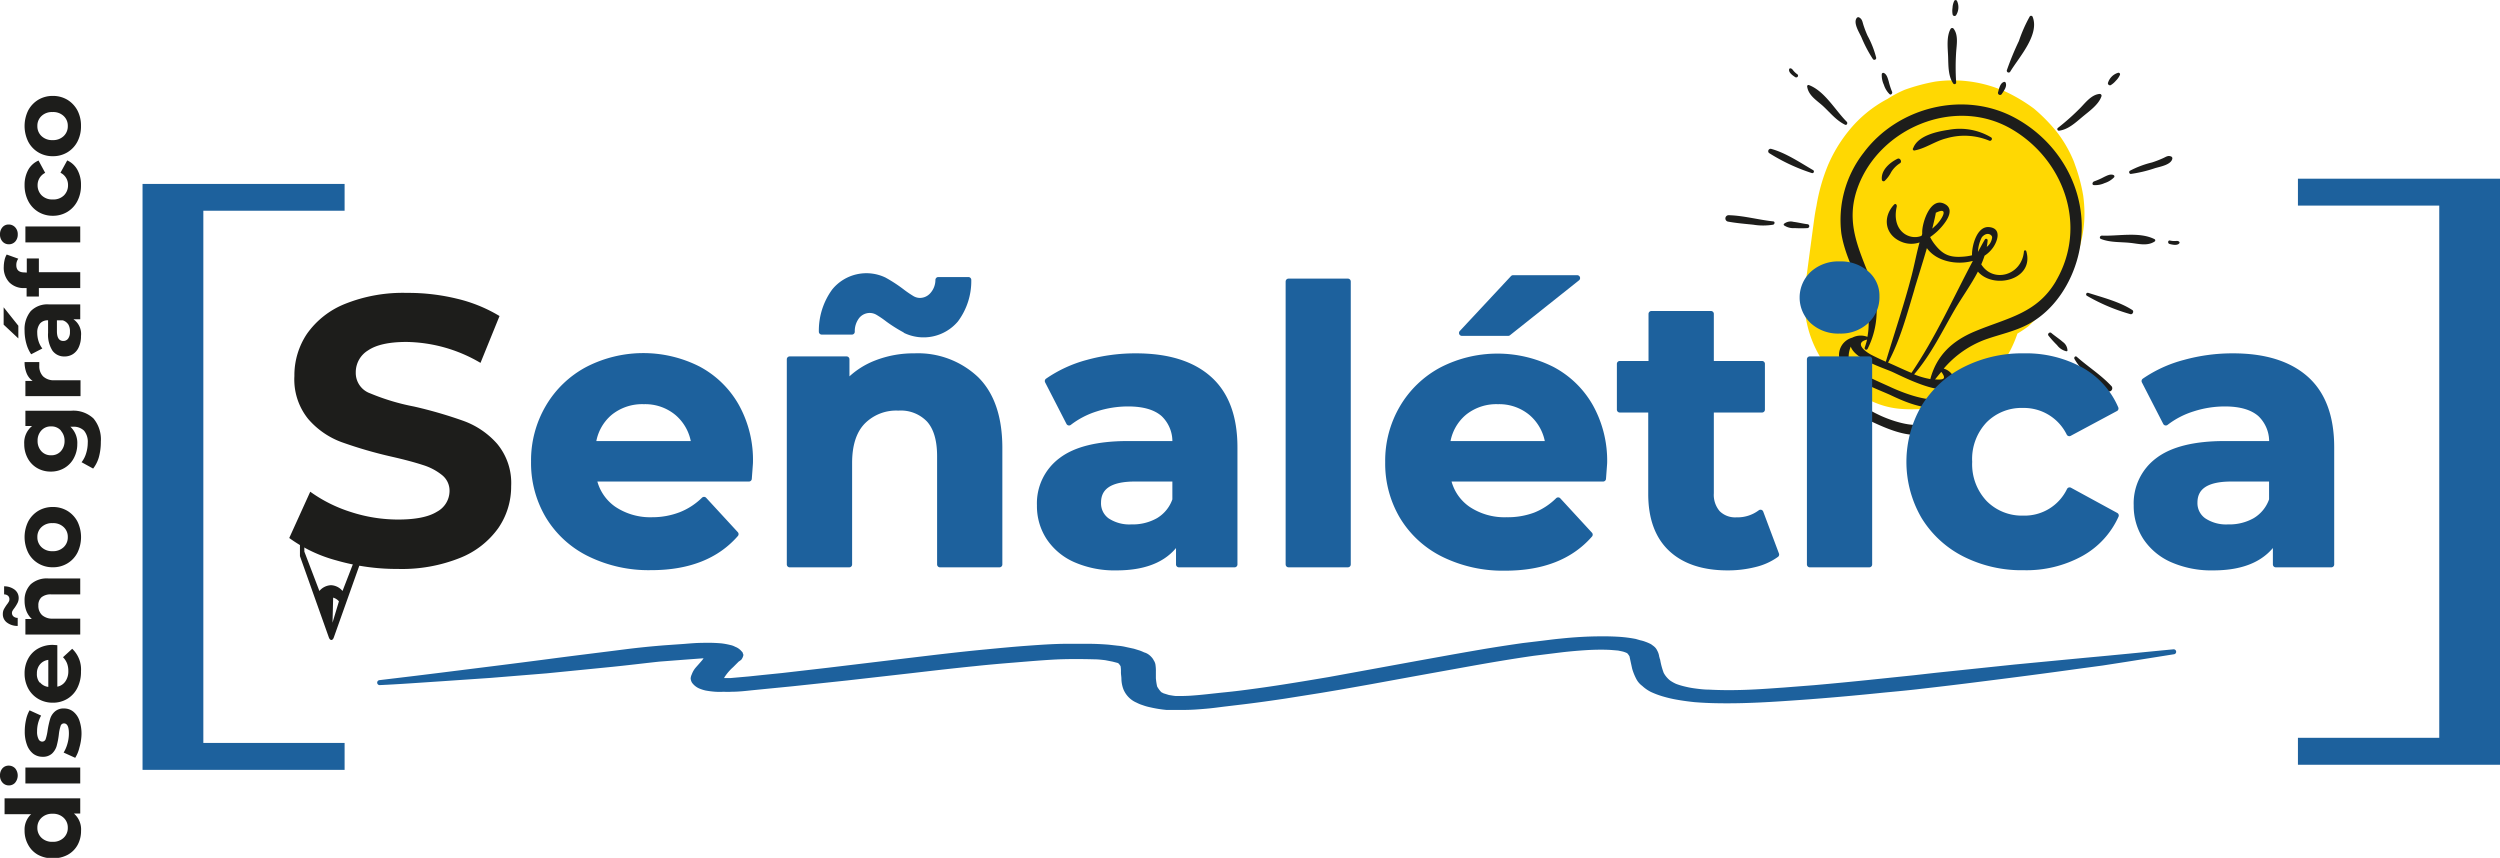 <?xml version="1.0" encoding="UTF-8"?> <svg xmlns="http://www.w3.org/2000/svg" viewBox="0 0 432.16 148.3"><defs><style>.cls-1{fill:#ffd802;}.cls-2{fill:#1d1d1b;}.cls-3,.cls-4,.cls-5{fill:#1d619d;}.cls-3,.cls-5{stroke:#1d619d;stroke-linecap:round;stroke-linejoin:round;}.cls-3{stroke-width:0.86px;}</style></defs><g id="Capa_2" data-name="Capa 2"><g id="Capa_1-2" data-name="Capa 1"><path class="cls-1" d="M358.78,45.17c1.3-4,1.9-7,1.34-11.3a30,30,0,0,0-1.41-5.34c-.12-.35-.23-.67-.38-1a21.69,21.69,0,0,0-2.81-4.76,29.65,29.65,0,0,0-3.93-4,28.38,28.38,0,0,0-4.95-2.95,8.29,8.29,0,0,0-1-.41,22.16,22.16,0,0,0-11.08-1.31,33.15,33.15,0,0,0-5.28,1.41,19.93,19.93,0,0,0-3,1.59,21.41,21.41,0,0,0-6.73,5.55A25,25,0,0,0,316,28.54a31.89,31.89,0,0,0-2,7.06c-.2.92-.33,1.85-.46,2.78q-.76,5.68-1.52,11.38a19.27,19.27,0,0,0,3.78,13.66,14.17,14.17,0,0,0,5.65,4.72,14.54,14.54,0,0,0,7.1,2.54c4.78.37,9.93-.56,13.71-3.7a20.2,20.2,0,0,0,6.48-9.32,19.53,19.53,0,0,0,1.9-1.26C354.17,53,357.24,50,358.78,45.17Z"></path><path class="cls-2" d="M310.71,12.85a3.27,3.27,0,0,1-.7-.64c-.15-.19-.25-.36-.51-.4a.22.22,0,0,0-.21.12c-.19.58.62,1.12,1,1.38S311,13.08,310.71,12.85Z"></path><path class="cls-2" d="M348.46,20.45c-8.83-4.88-20.38-2-26.3,5.95a18.9,18.9,0,0,0-3.85,14c1.07,6.55,5.77,11.14,4.5,17.83a3.17,3.17,0,0,0-2.62.14,3.1,3.1,0,0,0-2.07,4.14c0,.1.1.2.15.3a3.92,3.92,0,0,0-2.19,4.36c.76,3.07,5.08,4.6,7.61,5.78,3,1.39,7.31,3.28,10.59,1.54a2.77,2.77,0,0,0,1.22-4.06,5.69,5.69,0,0,0,1.38-.44c1.84-.91,2.43-3,1-4.39A2.75,2.75,0,0,0,336,63.72a17.36,17.36,0,0,1,7.12-5c2.52-.91,5.18-1.42,7.56-2.71,4.4-2.37,7.36-7,8.55-11.74C361.64,34.71,356.94,25.13,348.46,20.45ZM325.09,71.86c-2.15-1-10.28-5.15-6.45-8.48,1.73,2.49,5.74,3.81,8.2,4.93,2.09,1,4.92,2.22,7.5,2.19C334.51,75.39,327.58,73,325.09,71.86Zm12.21-5c-.47,4.38-8.45,1-10.48.06-1.11-.51-2.24-1-3.32-1.52A16.29,16.29,0,0,1,321,64c-1.44-.87-1.79-2.24-1.07-4.09.72,2.2,5.59,3.66,7.23,4.4S335.3,68.43,337.3,66.91Zm-6.37-16.85c.7-2.33,1.47-4.72,2.16-7.12,1.58,2.24,5.06,3,7.92,2.21,0,0,0,0,0,.05-3.43,6.48-6.48,13.27-10.59,19.31-1-.41-2-.87-2.83-1.25l-1.21-.54C328.46,58.82,329.66,54.28,330.93,50.06ZM342.6,41c.87-1,1.72-.44,1.77,0a2.38,2.38,0,0,1-.93,1.68,10.21,10.21,0,0,0,.15-1.11.26.26,0,0,0-.49-.15c-.41.7-.79,1.41-1.18,2.12A5.91,5.91,0,0,1,342.6,41Zm-8.11,24.61c.36-.46.72-.9,1.09-1.33C336.62,65.65,335.79,65.65,334.49,65.59Zm20.93-17.05c-3.31,5.68-8.49,6.4-14,8.71-3.89,1.62-6.6,4.09-7.72,8.19v.07a13.31,13.31,0,0,1-2.82-.82c2.94-3.42,4.82-7.4,7.08-11.28,1.23-2.1,2.78-4.23,3.95-6.48,2.71,3.15,9.81,1.42,8.36-3.53a.21.21,0,0,0-.4,0c-.34,4.19-5.31,5.59-7.38,2.28a16,16,0,0,0,.57-1.5,5.38,5.38,0,0,0,1.49-1.44c.81-1.19,1.45-3.26-.66-3.5s-3,3.09-3,4.73v.14a8.66,8.66,0,0,1-1.32.22c-2.4.22-3.65-.23-5.1-2.08a7.32,7.32,0,0,1-.82-1.29,10.12,10.12,0,0,0,2.12-1.93c.84-1,2.05-2.82.51-3.73-2.55-1.5-4,3.15-4,4.77,0,.11,0,.21,0,.32s-.08.24-.11.35c-2.05.88-5.23-.79-4.3-5,.09-.38-.2-.66-.46-.38-2.09,2.24-1.56,5.44,1.57,6.53a4.45,4.45,0,0,0,2.84,0c-.52,1.88-.88,3.83-1.36,5.7-1.29,5-3,10-4.47,14.92-.8-.36-1.6-.73-2.38-1.13-1.6-.82-2.95-2.22-.86-2.69a13.5,13.5,0,0,1-.41,1.39.27.27,0,0,0,.49.22,14.58,14.58,0,0,0,.5-12.1c-2.11-5.41-4.33-9.82-2.23-15.72,3.69-10.34,16.77-15.88,26.57-10.22C356.79,27.56,360.93,39.08,355.42,48.54ZM334.47,39.1a5.89,5.89,0,0,1-.45.42c.21-.86.42-1.71.59-2.57a.27.27,0,0,0,0-.15.6.6,0,0,1,.11-.06C337.21,35.57,335.42,38.35,334.47,39.1Z"></path><path class="cls-2" d="M346.39,14.17c-.68.24-.81,1.17-1,1.79a.36.36,0,0,0,.65.29c.34-.55.94-1.27.67-1.94A.24.24,0,0,0,346.39,14.17Z"></path><path class="cls-2" d="M346.93,12.09a.32.32,0,0,0,.59.26C349,9.91,352.6,6,351.37,2.91a.29.29,0,0,0-.49-.08A25,25,0,0,0,349,7.08,49.51,49.51,0,0,0,346.93,12.09Z"></path><path class="cls-2" d="M355.93,22.59c1.54-.17,2.86-1.39,4-2.35s2.83-2.11,3.33-3.57a.31.31,0,0,0-.32-.43c-1.36.11-2.39,1.44-3.27,2.36a40.65,40.65,0,0,1-3.92,3.5A.27.27,0,0,0,355.93,22.59Z"></path><path class="cls-2" d="M364.85,14.73a3.56,3.56,0,0,0,.91-.78,3.26,3.26,0,0,0,.7-1,.27.27,0,0,0-.34-.36,2.61,2.61,0,0,0-1.74,1.78A.36.36,0,0,0,364.85,14.73Z"></path><path class="cls-2" d="M362,32a3.88,3.88,0,0,0,1.81-.35,3.94,3.94,0,0,0,1.64-1,.25.25,0,0,0-.1-.39c-.52-.24-1.13.1-1.61.32a12.15,12.15,0,0,1-1.73.77C361.67,31.47,361.57,32,362,32Z"></path><path class="cls-2" d="M368.32,30.07a22.57,22.57,0,0,0,4.2-1c.86-.26,2.81-.58,3-1.65a.34.34,0,0,0-.19-.36c-.52-.22-.82,0-1.32.24a17.57,17.57,0,0,1-2,.78,16.4,16.4,0,0,0-3.85,1.45A.31.31,0,0,0,368.32,30.07Z"></path><path class="cls-2" d="M363.18,41.31c1.64.64,3.38.49,5.11.68,1.41.15,2.9.59,4.17-.24a.24.24,0,0,0,0-.4c-2.61-1.33-6.25-.51-9.07-.62C363,40.71,362.83,41.17,363.18,41.31Z"></path><path class="cls-2" d="M376.69,41.78c-.19-.17-.38-.13-.63-.12a3.26,3.26,0,0,1-.94-.08c-.38-.09-.45.49-.09.59s1.41.37,1.72-.16A.19.19,0,0,0,376.69,41.78Z"></path><path class="cls-2" d="M361,50.63a.28.28,0,0,0-.23.51,32.63,32.63,0,0,0,7.51,3.17c.38.1.66-.51.32-.72C366.39,52.16,363.49,51.43,361,50.63Z"></path><path class="cls-2" d="M356.6,59.12c-.63-.55-1.33-1-2-1.56-.28-.25-.73.16-.49.46a17.67,17.67,0,0,0,1.48,1.64,2.81,2.81,0,0,0,1.59,1.06c.09,0,.21,0,.21-.15A1.87,1.87,0,0,0,356.6,59.12Z"></path><path class="cls-2" d="M364.93,66.68c-1.77-1.89-4-3.29-5.93-5-.25-.23-.54.12-.4.37,1.21,2.16,3.68,4,5.62,5.5A.56.56,0,0,0,364.93,66.68Z"></path><path class="cls-2" d="M337.65,14.44a.28.28,0,0,0,.5-.19,40.14,40.14,0,0,1,0-5.26c.09-1.27.4-2.91-.42-4a.32.32,0,0,0-.54,0c-.76,1.34-.48,3.38-.43,4.86S336.76,13.18,337.65,14.44Z"></path><path class="cls-2" d="M337.55,2.55a.34.34,0,0,0,.58.09A2.58,2.58,0,0,0,338.3.17a.27.27,0,0,0-.49,0,3.16,3.16,0,0,0-.29,1.2A3.22,3.22,0,0,0,337.55,2.55Z"></path><path class="cls-2" d="M327.06,15.83a12.19,12.19,0,0,1-.58-1.8c-.16-.5-.31-1.18-.84-1.42a.26.26,0,0,0-.35.2,3.93,3.93,0,0,0,.37,1.86,3.87,3.87,0,0,0,.95,1.58C326.88,16.53,327.21,16.11,327.06,15.83Z"></path><path class="cls-2" d="M321.76,6.41a23.21,23.21,0,0,0,2,3.81.32.32,0,0,0,.57-.22,16.3,16.3,0,0,0-1.5-3.83,17.77,17.77,0,0,1-.72-1.88c-.17-.54-.2-1-.75-1.29a.33.33,0,0,0-.39.1C320.31,3.93,321.39,5.61,321.76,6.41Z"></path><path class="cls-2" d="M315,18.21c1.29,1.16,2.33,2.55,3.92,3.34.33.17.54-.28.31-.51-2-2-3.79-5.28-6.52-6.33a.23.23,0,0,0-.32.23C312.59,16.44,313.91,17.26,315,18.21Z"></path><path class="cls-2" d="M305.8,26.45a32.48,32.48,0,0,0,7.38,3.46.28.28,0,0,0,.23-.51c-2.26-1.31-4.75-3-7.29-3.68A.42.42,0,0,0,305.8,26.45Z"></path><path class="cls-2" d="M312.49,38.76c-.83-.09-1.63-.31-2.46-.41a1.87,1.87,0,0,0-1.64.34.19.19,0,0,0,0,.26,2.87,2.87,0,0,0,1.86.48,18.11,18.11,0,0,0,2.21,0A.34.34,0,0,0,312.49,38.76Z"></path><path class="cls-2" d="M306.53,38.27c-2.56-.27-5.11-1-7.69-1.07a.56.56,0,0,0-.17,1.1c1.44.27,2.93.39,4.39.54a10.57,10.57,0,0,0,3.46,0C306.8,38.75,306.86,38.3,306.53,38.27Z"></path><path class="cls-2" d="M344.21,23.76a10.58,10.58,0,0,0-7.35-1.32c-2.05.3-5.31,1-6.13,3.15A.25.25,0,0,0,331,26c1.91-.37,3.55-1.62,5.47-2.09a11.15,11.15,0,0,1,7.43.42C344.2,24.43,344.51,24,344.21,23.76Z"></path><path class="cls-2" d="M328,27.45c-1.34.65-2.89,2-2.69,3.63a.3.3,0,0,0,.46.21,5.56,5.56,0,0,0,1.14-1.53,4.7,4.7,0,0,1,1.51-1.53C328.86,28,328.47,27.22,328,27.45Z"></path><path class="cls-2" d="M.79,138H13.87v2.63H12.78a3.63,3.63,0,0,1,1.23,3,5,5,0,0,1-.59,2.42,4.33,4.33,0,0,1-1.71,1.71,5.26,5.26,0,0,1-2.58.61,5.22,5.22,0,0,1-2.57-.61A4.33,4.33,0,0,1,4.85,146a4.91,4.91,0,0,1-.6-2.42,3.62,3.62,0,0,1,1.14-2.84H.79ZM11,141.36a2.62,2.62,0,0,0-1.91-.69,2.62,2.62,0,0,0-1.91.69,2.28,2.28,0,0,0-.72,1.72,2.31,2.31,0,0,0,.72,1.75,2.62,2.62,0,0,0,1.91.69,2.62,2.62,0,0,0,1.91-.69,2.31,2.31,0,0,0,.72-1.75A2.28,2.28,0,0,0,11,141.36Z"></path><path class="cls-2" d="M2.63,135.29a1.44,1.44,0,0,1-1.1.48,1.42,1.42,0,0,1-1.09-.48A1.75,1.75,0,0,1,0,134.06a1.81,1.81,0,0,1,.42-1.24,1.4,1.4,0,0,1,1.06-.47,1.52,1.52,0,0,1,1.14.47,1.94,1.94,0,0,1,0,2.47Zm1.76.14v-2.75h9.48v2.75Z"></path><path class="cls-2" d="M13.72,129.25A5.68,5.68,0,0,1,13,131l-2-.91a5.9,5.9,0,0,0,.66-1.54,6.39,6.39,0,0,0,.25-1.76c0-1.16-.28-1.74-.86-1.74a.6.6,0,0,0-.58.47,6.86,6.86,0,0,0-.3,1.46A13.52,13.52,0,0,1,9.78,129,3,3,0,0,1,9,130.26a2.3,2.3,0,0,1-1.65.56,2.64,2.64,0,0,1-1.6-.52,3.44,3.44,0,0,1-1.08-1.52,6.46,6.46,0,0,1-.39-2.35,9.17,9.17,0,0,1,.22-2,5.57,5.57,0,0,1,.61-1.64l2,.91a5.5,5.5,0,0,0-.7,2.74,2.74,2.74,0,0,0,.25,1.32.72.72,0,0,0,.63.44.64.64,0,0,0,.62-.48,8.5,8.5,0,0,0,.33-1.51,15.85,15.85,0,0,1,.42-1.91,2.76,2.76,0,0,1,.8-1.28,2.26,2.26,0,0,1,1.62-.55,2.52,2.52,0,0,1,1.57.53,3.38,3.38,0,0,1,1.07,1.54,7,7,0,0,1,.37,2.41A9,9,0,0,1,13.72,129.25Z"></path><path class="cls-2" d="M9.91,111.53v7.17a2.18,2.18,0,0,0,1.39-.91,3,3,0,0,0,.51-1.8,3.56,3.56,0,0,0-.22-1.31,3.14,3.14,0,0,0-.7-1.07l1.59-1.46A4.91,4.91,0,0,1,14,116.06a6.15,6.15,0,0,1-.62,2.84,4.58,4.58,0,0,1-1.74,1.9,4.75,4.75,0,0,1-2.52.67,4.85,4.85,0,0,1-2.51-.66A4.62,4.62,0,0,1,4.87,119a5.45,5.45,0,0,1-.62-2.59,5.27,5.27,0,0,1,.6-2.52,4.37,4.37,0,0,1,1.72-1.77,5.09,5.09,0,0,1,2.6-.64Zm-3,6.43a2.19,2.19,0,0,0,1.44.78v-4.67a2.22,2.22,0,0,0-1.43.77,2.33,2.33,0,0,0-.54,1.56A2.31,2.31,0,0,0,6.86,118Z"></path><path class="cls-2" d="M3,104.29a6.67,6.67,0,0,1-.5.81,4.45,4.45,0,0,0-.32.46.79.79,0,0,0,.15,1,1.09,1.09,0,0,0,.73.25v1.39a3,3,0,0,1-1.87-.59,1.77,1.77,0,0,1-.7-1.47,1.8,1.8,0,0,1,.18-.82,8.11,8.11,0,0,1,.52-.82,3.28,3.28,0,0,0,.32-.47.72.72,0,0,0,.11-.36A.79.79,0,0,0,1.4,103a1,1,0,0,0-.69-.25v-1.4a3,3,0,0,1,1.83.59,1.8,1.8,0,0,1,.69,1.48A1.85,1.85,0,0,1,3,104.29ZM5.31,101A4.19,4.19,0,0,1,8.44,100h5.43v2.75h-5a2.49,2.49,0,0,0-1.69.49,1.82,1.82,0,0,0-.55,1.43,2.19,2.19,0,0,0,.64,1.66,2.67,2.67,0,0,0,1.91.61h4.69v2.75H4.39V107H5.5a3.74,3.74,0,0,1-.93-1.36,4.86,4.86,0,0,1-.32-1.78A3.88,3.88,0,0,1,5.31,101Z"></path><path class="cls-2" d="M13.39,95.53a4.6,4.6,0,0,1-1.74,1.86,4.75,4.75,0,0,1-2.52.67,4.75,4.75,0,0,1-2.52-.67,4.6,4.6,0,0,1-1.74-1.86,6.12,6.12,0,0,1,0-5.37,4.77,4.77,0,0,1,1.74-1.85,4.84,4.84,0,0,1,2.52-.67,4.84,4.84,0,0,1,2.52.67,4.77,4.77,0,0,1,1.74,1.85,6.12,6.12,0,0,1,0,5.37ZM11,91.11a2.61,2.61,0,0,0-1.91-.68,2.61,2.61,0,0,0-1.91.68,2.27,2.27,0,0,0-.72,1.73,2.31,2.31,0,0,0,.72,1.75,2.62,2.62,0,0,0,1.91.69A2.62,2.62,0,0,0,11,94.59a2.31,2.31,0,0,0,.72-1.75A2.27,2.27,0,0,0,11,91.11Z"></path><path class="cls-2" d="M4.39,71h7.9a5.09,5.09,0,0,1,3.88,1.35,5.65,5.65,0,0,1,1.26,4A10,10,0,0,1,17.1,79a5.83,5.83,0,0,1-1,2l-2-1.1a4.57,4.57,0,0,0,.78-1.51,6.2,6.2,0,0,0,.29-1.84,3,3,0,0,0-.64-2.1,2.54,2.54,0,0,0-1.95-.68h-.41a3.82,3.82,0,0,1,1.19,3,5.06,5.06,0,0,1-.58,2.39,4.3,4.3,0,0,1-1.61,1.72,4.53,4.53,0,0,1-2.4.64,4.58,4.58,0,0,1-2.4-.64,4.3,4.3,0,0,1-1.61-1.72,5.05,5.05,0,0,1-.57-2.39,3.73,3.73,0,0,1,1.36-3.13H4.39Zm6.13,3.41a2.17,2.17,0,0,0-1.69-.7,2.17,2.17,0,0,0-1.68.7,2.52,2.52,0,0,0-.65,1.79A2.57,2.57,0,0,0,7.15,78a2.17,2.17,0,0,0,1.68.7,2.17,2.17,0,0,0,1.69-.7,2.61,2.61,0,0,0,.64-1.8A2.56,2.56,0,0,0,10.52,74.45Z"></path><path class="cls-2" d="M4.6,64.52a5,5,0,0,1-.35-1.93H6.79c0,.31,0,.51,0,.62a2.52,2.52,0,0,0,.66,1.85,2.66,2.66,0,0,0,2,.67h4.47v2.75H4.39V65.85H5.64A3,3,0,0,1,4.6,64.52Z"></path><path class="cls-2" d="M.63,56.12v-3l2.54,3.19V58.5ZM5.3,53.8a4,4,0,0,1,3.16-1.18h5.41v2.57H12.69A3.07,3.07,0,0,1,14,58.08a4.47,4.47,0,0,1-.37,1.9,2.74,2.74,0,0,1-1,1.22,2.67,2.67,0,0,1-1.48.42,2.48,2.48,0,0,1-2.08-1,5.13,5.13,0,0,1-.76-3.08V55.37a1.75,1.75,0,0,0-1.38.54,2.43,2.43,0,0,0-.49,1.64A4.74,4.74,0,0,0,6.67,59a3.93,3.93,0,0,0,.65,1.24l-1.93,1a6.12,6.12,0,0,1-.84-1.86,8.28,8.28,0,0,1-.3-2.23A4.9,4.9,0,0,1,5.3,53.8Zm6.54,2.34a1.8,1.8,0,0,0-1-.77h-1v1.88c0,1.13.37,1.69,1.11,1.69a1,1,0,0,0,.83-.41,1.84,1.84,0,0,0,.31-1.14A2.38,2.38,0,0,0,11.84,56.14Z"></path><path class="cls-2" d="M2.63,41.76a1.47,1.47,0,0,1-1.1.47,1.44,1.44,0,0,1-1.09-.47A1.77,1.77,0,0,1,0,40.52a1.8,1.8,0,0,1,.42-1.23,1.37,1.37,0,0,1,1.06-.48,1.5,1.5,0,0,1,1.14.48,1.73,1.73,0,0,1,.45,1.23A1.77,1.77,0,0,1,2.63,41.76Zm2,5.36V44.68H6.72v2.37h7.15V49.8H6.72v1.46H4.6V49.8H4.18a3.49,3.49,0,0,1-2.58-1,3.69,3.69,0,0,1-.95-2.7A5.52,5.52,0,0,1,.78,45,3.06,3.06,0,0,1,1.16,44l2,.72a1.85,1.85,0,0,0-.34,1.11q0,1.26,1.38,1.26ZM4.39,41.9V39.15h9.48V41.9Z"></path><path class="cls-2" d="M13.39,34.73a4.68,4.68,0,0,1-1.74,1.89,4.76,4.76,0,0,1-2.52.68,4.76,4.76,0,0,1-2.52-.68,4.68,4.68,0,0,1-1.74-1.89A5.89,5.89,0,0,1,4.25,32a5.37,5.37,0,0,1,.62-2.62,3.73,3.73,0,0,1,1.79-1.63l1.15,2.13A2.35,2.35,0,0,0,6.5,32a2.43,2.43,0,0,0,.71,1.78,2.59,2.59,0,0,0,1.92.7,2.59,2.59,0,0,0,1.92-.7A2.43,2.43,0,0,0,11.76,32a2.33,2.33,0,0,0-1.31-2.14l1.17-2.13a3.75,3.75,0,0,1,1.76,1.63A5.26,5.26,0,0,1,14,32,5.77,5.77,0,0,1,13.39,34.73Z"></path><path class="cls-2" d="M13.39,24.47a4.66,4.66,0,0,1-1.74,1.86A4.75,4.75,0,0,1,9.13,27a4.75,4.75,0,0,1-2.52-.67,4.66,4.66,0,0,1-1.74-1.86,6.12,6.12,0,0,1,0-5.37,4.77,4.77,0,0,1,1.74-1.85,4.84,4.84,0,0,1,2.52-.67,4.84,4.84,0,0,1,2.52.67,4.77,4.77,0,0,1,1.74,1.85A5.61,5.61,0,0,1,14,21.78,5.65,5.65,0,0,1,13.39,24.47ZM11,20.05a2.61,2.61,0,0,0-1.91-.68,2.61,2.61,0,0,0-1.91.68,2.27,2.27,0,0,0-.72,1.73,2.31,2.31,0,0,0,.72,1.75,2.62,2.62,0,0,0,1.91.69A2.62,2.62,0,0,0,11,23.53a2.31,2.31,0,0,0,.72-1.75A2.27,2.27,0,0,0,11,20.05Z"></path><path class="cls-3" d="M76.13,117.35l8.6-.59,9.72-.79,11.39-1.13c2.78-.28,5.41-.61,8.12-.9l4.3-.33,3.35-.25h1a2.65,2.65,0,0,0-.4.43,2.21,2.21,0,0,0-.4.49c-.39.48-.87,1-1.27,1.46a3.45,3.45,0,0,0-.56,1,1.59,1.59,0,0,0-.16.54,1.34,1.34,0,0,0,.16.49,2.62,2.62,0,0,0,1,.82,6,6,0,0,0,1.11.36,14.86,14.86,0,0,0,1.6.2,11.26,11.26,0,0,0,1.43,0,10.14,10.14,0,0,0,1.35,0c1.17,0,2.32-.13,3.43-.25l2.62-.26,4.38-.43,9.4-1,11.55-1.31c3.5-.41,7.09-.82,10.67-1.18,2.15-.23,4.46-.43,6.69-.61s4.48-.38,6.77-.51,4.72-.12,7.09-.06c.7,0,1.4.08,2.07.16l1.27.25,1,.26.23.15a3.39,3.39,0,0,1,.48.65,6.21,6.21,0,0,1,.08,1.2c0,.38.08.74.08,1.1a5,5,0,0,0,.32,1.69,3.85,3.85,0,0,0,2.07,2.08,5.5,5.5,0,0,0,1,.41,8.14,8.14,0,0,0,1.27.36,20.2,20.2,0,0,0,2.71.44l1.59,0h1.43c1.29,0,2.57-.1,3.83-.21s2.15-.25,3.26-.38l3.27-.39c2.31-.28,4.62-.61,6.92-.95l6.3-1,3.5-.59,5.18-.92,7.88-1.44,8.92-1.61c3.74-.67,7.48-1.31,11.39-1.87l4.77-.59c1.56-.18,3.16-.32,4.78-.41,1.3-.06,2.6-.08,3.91,0l1.19.1.72.15a4.3,4.3,0,0,1,.79.26l.24.1a3.7,3.7,0,0,1,.56.74l.24,1.11.24,1.1a9.24,9.24,0,0,0,.71,1.74,3.09,3.09,0,0,0,.88,1,6.23,6.23,0,0,0,1.43,1,14.24,14.24,0,0,0,1.91.72,21.29,21.29,0,0,0,2.63.61c.92.16,1.88.29,2.87.39,1.23.1,2.48.16,3.74.18,4.94.1,9.8-.23,14.58-.57s9.71-.79,14.49-1.28c2.15-.2,4.38-.41,6.45-.66,3.42-.39,6.85-.8,10.19-1.23,5.58-.7,11.07-1.41,16.57-2.18l4.38-.59,4-.62,8.36-1.33h0c-5.1.49-10.11,1-15.21,1.46l-12.34,1.18-13.46,1.41-3.82.43-6.93.72c-3.43.36-6.85.69-10.36,1l-5.25.41c-1.91.13-3.82.28-5.74.36-2.4.11-4.83.13-7.24,0-.82,0-1.63-.1-2.39-.2a15.86,15.86,0,0,1-1.91-.36,12,12,0,0,1-1.52-.46,7.08,7.08,0,0,1-1.11-.62,4.67,4.67,0,0,1-1.27-1.51,12.93,12.93,0,0,1-.64-2.36c-.08-.15-.08-.33-.16-.49a2.52,2.52,0,0,0-.32-1,1.48,1.48,0,0,0-.32-.46c-.16-.16-.4-.31-.56-.44a6.6,6.6,0,0,0-.95-.41,4.79,4.79,0,0,0-.8-.23l-.79-.23a22.78,22.78,0,0,0-2.79-.36c-1-.06-2-.09-3-.08-2.41,0-4.8.15-7.08.39-1.12.1-2.23.26-3.27.38l-3.26.39q-3.58.51-6.93,1.07l-3,.52-2.15.38-6.37,1.15-7.33,1.34-7.72,1.41-3.82.64c-2.79.46-5.66.92-8.52,1.31s-3.83.51-5.82.71-3.82.44-5.81.57c-.87.05-1.75.07-2.63.05l-.4-.05-.79-.13-1-.31-.48-.25a5,5,0,0,1-.87-1.18,10.65,10.65,0,0,1-.24-1.57v-1.1a6.83,6.83,0,0,0-.08-1.26,1.48,1.48,0,0,0-.24-.53,1.64,1.64,0,0,0-.32-.47,2.5,2.5,0,0,0-.56-.48,2,2,0,0,0-.55-.23c-.22-.11-.46-.21-.72-.31l-1-.31-1.43-.31a8.91,8.91,0,0,0-1.27-.2l-1.6-.18c-1.09-.09-2.21-.14-3.34-.15s-2.5,0-3.74,0c-2.31,0-4.6.17-6.85.33-2.47.18-4.86.41-7.25.64-4.7.44-9.24,1-13.78,1.54l-4.22.51-9.39,1.13-7.81.9-3.74.38-2,.21-3.19.28H125l-.24-.26v-.36a8.83,8.83,0,0,1,1.67-2l1-1a3.13,3.13,0,0,0,.4-.28,1.47,1.47,0,0,0,.24-.51.25.25,0,0,1-.08-.23l-.24-.26a2.25,2.25,0,0,0-.64-.46l-.24-.1a2.38,2.38,0,0,0-.72-.26,11.66,11.66,0,0,0-1.51-.28,27.14,27.14,0,0,0-3.26-.08c-1.05,0-2.09.1-3.11.18l-3,.21c-2.41.18-4.78.42-7.08.71-4.46.57-8.92,1.11-13.38,1.7-6,.79-12.27,1.56-18.4,2.33l-4.78.59-6,.72h0C69.13,117.84,72.63,117.58,76.13,117.35Zm46.43-4h0s-.08,0-.16,0,.16,0,.16,0Z"></path><path class="cls-4" d="M56.77,31.8H24.64V133.08H59.57v-4.65H35.15v-92H59.57V31.8Z"></path><path class="cls-4" d="M397.23,30.89v4.65h24.43v92H397.23v4.66h34.93V30.89H397.23Z"></path><path class="cls-2" d="M58.17,96.88A24.7,24.7,0,0,1,50,93l3.63-8a24.72,24.72,0,0,0,7,3.5,26.49,26.49,0,0,0,8.18,1.31q4.55,0,6.72-1.35a4.09,4.09,0,0,0,2.18-3.59,3.44,3.44,0,0,0-1.29-2.74,9.89,9.89,0,0,0-3.3-1.74c-1.34-.44-3.15-.93-5.43-1.45a74.84,74.84,0,0,1-8.64-2.51,14,14,0,0,1-5.77-4A10.85,10.85,0,0,1,50.89,65a12.87,12.87,0,0,1,2.17-7.29,14.71,14.71,0,0,1,6.56-5.17,26.82,26.82,0,0,1,10.71-1.91,35.61,35.61,0,0,1,8.64,1,25.68,25.68,0,0,1,7.38,3l-3.29,8.1a25.83,25.83,0,0,0-12.79-3.62q-4.48,0-6.63,1.45a4.42,4.42,0,0,0-2.14,3.82A3.74,3.74,0,0,0,64,68a38.24,38.24,0,0,0,7.55,2.27,75.2,75.2,0,0,1,8.63,2.51,14.18,14.18,0,0,1,5.77,3.95,10.59,10.59,0,0,1,2.41,7.32,12.63,12.63,0,0,1-2.21,7.22,14.83,14.83,0,0,1-6.62,5.17,27,27,0,0,1-10.75,1.91A37.72,37.72,0,0,1,58.17,96.88Z"></path><path class="cls-5" d="M129.46,82.74H102.63A8.41,8.41,0,0,0,106.06,88a11.37,11.37,0,0,0,6.72,1.91A13.64,13.64,0,0,0,117.7,89a11.92,11.92,0,0,0,4-2.61l5.47,5.94q-5,5.73-14.63,5.73a23.12,23.12,0,0,1-10.61-2.34,17.12,17.12,0,0,1-7.12-6.49,17.9,17.9,0,0,1-2.51-9.43,18.1,18.1,0,0,1,2.48-9.39,17.27,17.27,0,0,1,6.79-6.53,21,21,0,0,1,19.08-.1,16.39,16.39,0,0,1,6.62,6.43A19.1,19.1,0,0,1,129.66,80C129.66,80.1,129.59,81,129.46,82.74ZM105.4,71.34a8.42,8.42,0,0,0-2.9,5.4H120a8.5,8.5,0,0,0-2.9-5.37,8.67,8.67,0,0,0-5.8-2A8.85,8.85,0,0,0,105.4,71.34Z"></path><path class="cls-5" d="M168.72,65.54q4,3.94,4.05,11.73v20.3H162.49V78.85q0-4.21-1.85-6.29a6.75,6.75,0,0,0-5.34-2.08,8.14,8.14,0,0,0-6.19,2.41q-2.31,2.4-2.31,7.15V97.57H136.51V62.11h9.83v4.15a13.62,13.62,0,0,1,5.07-3.46,17.74,17.74,0,0,1,6.66-1.22A14.61,14.61,0,0,1,168.72,65.54Zm-12.2-8.47a25.23,25.23,0,0,1-3-1.88A16.7,16.7,0,0,0,151.78,54a2.82,2.82,0,0,0-1.36-.4,2.86,2.86,0,0,0-2.24,1,4.2,4.2,0,0,0-.92,2.74h-5.21a11.54,11.54,0,0,1,2.21-7,7.12,7.12,0,0,1,8.57-1.92,24.59,24.59,0,0,1,3.07,2,18.45,18.45,0,0,0,1.74,1.19,2.73,2.73,0,0,0,1.35.39,2.91,2.91,0,0,0,2.21-1,3.93,3.93,0,0,0,1-2.61h5.2a11.15,11.15,0,0,1-2.2,6.86,7.27,7.27,0,0,1-8.64,1.88Z"></path><path class="cls-5" d="M209,65.5q4.41,3.93,4.41,11.84V97.57h-9.62V93.16Q200.91,98.1,193,98.1a16.83,16.83,0,0,1-7.09-1.38,10.57,10.57,0,0,1-4.58-3.83,9.88,9.88,0,0,1-1.58-5.53,9.24,9.24,0,0,1,3.72-7.78q3.72-2.83,11.5-2.84h8.18a6.55,6.55,0,0,0-2-5.17c-1.37-1.21-3.41-1.81-6.14-1.81a18,18,0,0,0-5.57.88,14.85,14.85,0,0,0-4.64,2.41l-3.69-7.18A22.14,22.14,0,0,1,188,62.7a31,31,0,0,1,8.34-1.12Q204.61,61.58,209,65.5ZM200.26,90a6.67,6.67,0,0,0,2.9-3.59V82.74h-7c-4.22,0-6.33,1.39-6.33,4.15A3.7,3.7,0,0,0,191.33,90a7,7,0,0,0,4.25,1.15A9,9,0,0,0,200.26,90Z"></path><path class="cls-5" d="M222.74,48.66H233V97.57H222.74Z"></path><path class="cls-5" d="M277.12,82.74H250.29A8.37,8.37,0,0,0,253.72,88a11.37,11.37,0,0,0,6.72,1.91,13.59,13.59,0,0,0,4.91-.82,11.86,11.86,0,0,0,4-2.61l5.47,5.94q-5,5.73-14.63,5.73a23.19,23.19,0,0,1-10.62-2.34,17.15,17.15,0,0,1-7.11-6.49,17.9,17.9,0,0,1-2.51-9.43,18.09,18.09,0,0,1,2.47-9.39,17.34,17.34,0,0,1,6.79-6.53,21,21,0,0,1,19.09-.1,16.39,16.39,0,0,1,6.62,6.43A19.2,19.2,0,0,1,277.32,80C277.32,80.1,277.25,81,277.12,82.74Zm-24.06-11.4a8.42,8.42,0,0,0-2.9,5.4h17.47a8.55,8.55,0,0,0-2.9-5.37,8.69,8.69,0,0,0-5.8-2A8.85,8.85,0,0,0,253.06,71.34Zm8.5-23.27h11.08l-11.93,9.49h-8Z"></path><path class="cls-5" d="M307.05,95.86a10.5,10.5,0,0,1-3.73,1.68,19,19,0,0,1-4.65.56c-4.21,0-7.48-1.08-9.78-3.23s-3.47-5.32-3.47-9.49V70.81H280V62.9h5.47V54.26h10.29V62.9h8.83v7.91h-8.83V85.25a4.85,4.85,0,0,0,1.15,3.46,4.3,4.3,0,0,0,3.27,1.22,6.62,6.62,0,0,0,4.15-1.32Z"></path><path class="cls-5" d="M313.37,55.52a5.59,5.59,0,0,1,0-8.18A6.54,6.54,0,0,1,318,45.69a6.64,6.64,0,0,1,4.61,1.59,5,5,0,0,1,1.78,3.95,5.57,5.57,0,0,1-1.78,4.25A6.43,6.43,0,0,1,318,57.16,6.53,6.53,0,0,1,313.37,55.52Zm-.52,6.59h10.28V97.57H312.85Z"></path><path class="cls-5" d="M339.64,95.76a17.49,17.49,0,0,1-7.05-6.49,18.77,18.77,0,0,1,0-18.86,17.56,17.56,0,0,1,7.05-6.49,21.83,21.83,0,0,1,10.19-2.34,19.75,19.75,0,0,1,9.79,2.34,13.84,13.84,0,0,1,6.09,6.69l-8,4.29a8.74,8.74,0,0,0-8-4.88,9,9,0,0,0-6.66,2.64,9.72,9.72,0,0,0-2.63,7.18A9.76,9.76,0,0,0,343.1,87a9.06,9.06,0,0,0,6.66,2.63,8.62,8.62,0,0,0,8-4.88l8,4.36a14.12,14.12,0,0,1-6.09,6.59,19.55,19.55,0,0,1-9.79,2.37A21.83,21.83,0,0,1,339.64,95.76Z"></path><path class="cls-5" d="M398.61,65.5Q403,69.43,403,77.34V97.57H393.4V93.16q-2.91,4.94-10.81,4.94a16.83,16.83,0,0,1-7.09-1.38,10.62,10.62,0,0,1-4.58-3.83,10,10,0,0,1-1.58-5.53,9.24,9.24,0,0,1,3.72-7.78q3.74-2.83,11.51-2.84h8.17a6.55,6.55,0,0,0-2-5.17q-2.06-1.81-6.13-1.81a18,18,0,0,0-5.57.88,14.8,14.8,0,0,0-4.65,2.41l-3.69-7.18a22.14,22.14,0,0,1,6.95-3.17A31,31,0,0,1,386,61.58Q394.19,61.58,398.61,65.5ZM389.84,90a6.67,6.67,0,0,0,2.9-3.59V82.74h-7.05c-4.22,0-6.33,1.39-6.33,4.15A3.7,3.7,0,0,0,380.91,90a7,7,0,0,0,4.25,1.15A9,9,0,0,0,389.84,90Z"></path><path class="cls-2" d="M61.81,89.27v6.18l-2.6,6.71a2.72,2.72,0,0,0-2-1,2.77,2.77,0,0,0-2,1l-2.6-6.81V89.27h-.76v6.86l5,14.07c.1.27.26.43.43.43h0c.17,0,.33-.16.42-.43l5-14.07V89.27Zm-4.33,18.37.11-4.33a2,2,0,0,1,1,.64Z"></path></g></g></svg> 